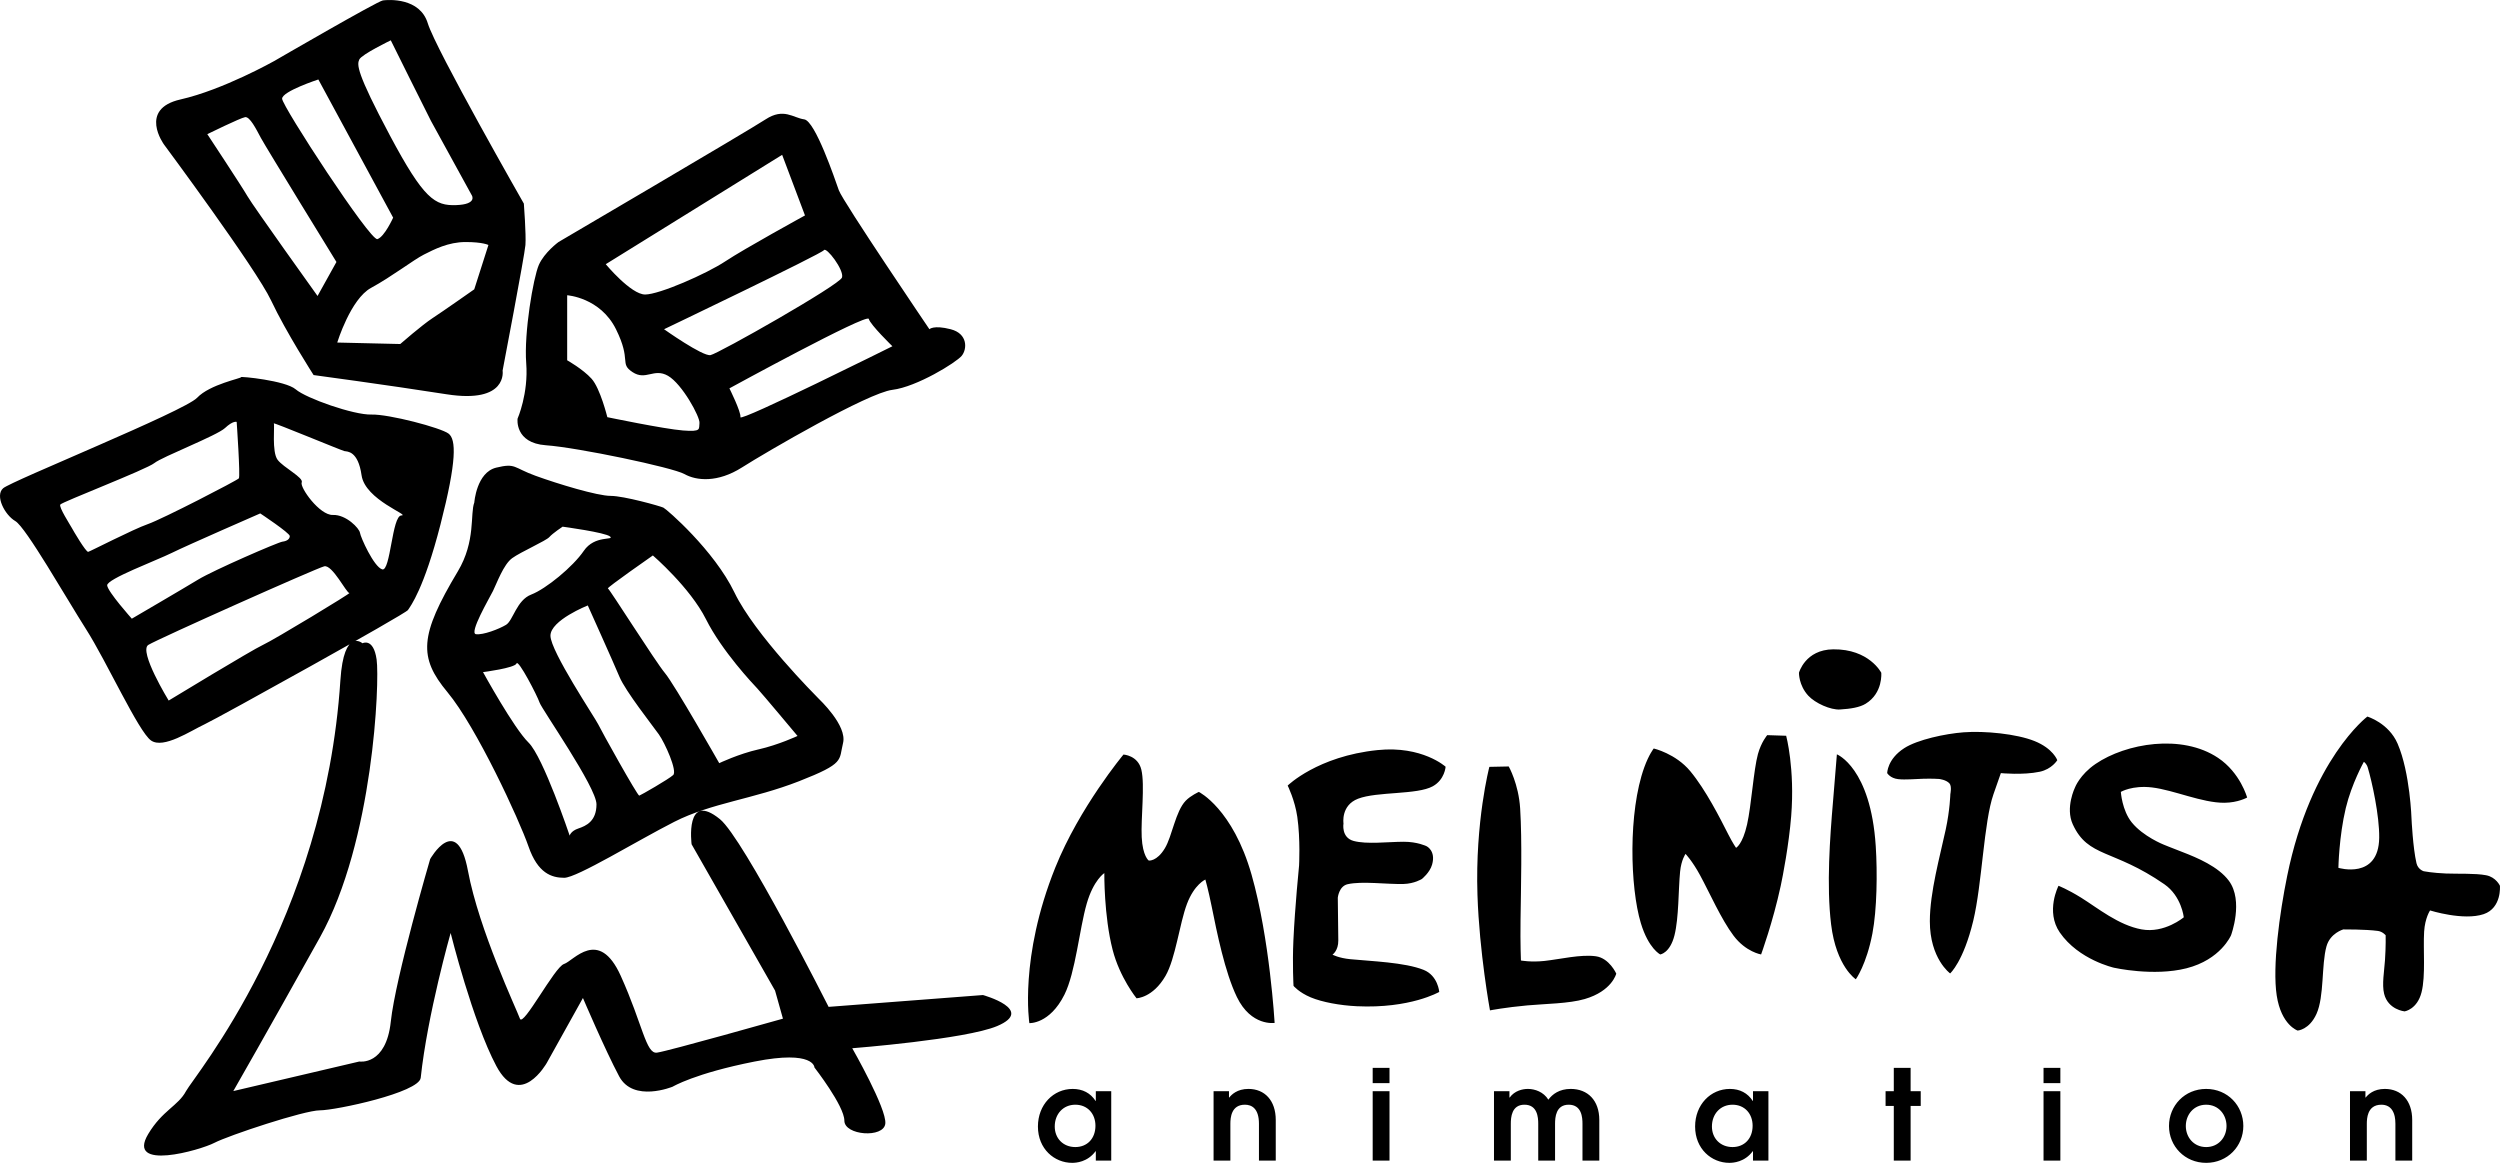 <?xml version="1.0" encoding="UTF-8" standalone="no"?>
<!-- Created with Inkscape (http://www.inkscape.org/) -->

<svg
   xmlns:dc="http://purl.org/dc/elements/1.1/"
   xmlns:cc="http://creativecommons.org/ns#"
   xmlns:rdf="http://www.w3.org/1999/02/22-rdf-syntax-ns#"
   xmlns:svg="http://www.w3.org/2000/svg"
   xmlns="http://www.w3.org/2000/svg"
   version="1.1"
   width="300"
   height="139.545"
   id="svg3734">
  <defs
     id="defs3736" />
  <g
     transform="translate(-110,-382.59)"
     id="layer1">
    <path
       d="m 150.847,464.219 c -1.89,28.909 -17.576,47.53 -18.522,49.303 -0.944,1.775 -2.834,2.307 -4.535,5.145 -2.7,4.504 6.236,1.949 7.938,1.062 1.701,-0.885 10.774,-3.9 12.664,-3.9 1.888,0 11.905,-2.13 12.094,-3.903 0.807,-7.591 3.591,-17.381 3.591,-17.381 0,0 2.645,10.642 5.48,15.961 2.834,5.322 6.049,-0.353 6.049,-0.353 l 4.346,-7.805 c 0,0 2.645,6.209 4.346,9.401 1.701,3.192 6.426,1.241 6.426,1.241 0,0 2.645,-1.596 9.828,-3.015 7.181,-1.417 7.181,0.711 7.181,0.711 0,0 3.591,4.611 3.591,6.384 0,1.775 4.725,2.128 4.914,0.355 0.189,-1.773 -3.968,-9.046 -3.968,-9.046 0,0 13.606,-1.064 17.387,-2.66 4.641,-1.96 -1.701,-3.724 -1.701,-3.724 l -18.522,1.419 c 0,0 -10.204,-20.219 -13.041,-22.524 -4.239,-3.448 -3.4,3.013 -3.4,3.013 l 10.015,17.559 0.946,3.368 c 0,0 -13.798,3.903 -15.12,4.079 -1.323,0.179 -1.701,-3.371 -4.346,-9.222 -2.645,-5.852 -5.669,-1.773 -6.804,-1.419 -1.133,0.355 -4.914,7.626 -5.292,6.562 -0.376,-1.064 -4.912,-10.639 -6.236,-17.734 -1.323,-7.094 -4.535,-1.419 -4.535,-1.419 0,0 -4.157,14.189 -4.725,19.508 -0.568,5.32 -3.781,4.788 -3.781,4.788 l -15.118,3.547 c 0,0 3.968,-6.916 10.396,-18.444 6.424,-11.527 7.181,-30.682 6.802,-33.342 -0.378,-2.66 -1.701,-1.951 -1.701,-1.951 0,0 -2.227,-1.96 -2.645,4.434 m 90.65,49.316 0,1.171 -0.029,0 c -0.608,-0.946 -1.548,-1.442 -2.746,-1.442 -2.321,0 -4.172,1.894 -4.172,4.51 0,2.691 1.972,4.361 4.111,4.361 0.442,0 1.836,-0.076 2.807,-1.398 l 0.029,0 0,1.127 1.85,0 0,-8.329 -1.85,0 z m -2.458,6.705 c -1.47,0 -2.471,-1.053 -2.471,-2.466 0,-1.503 1.016,-2.616 2.471,-2.616 1.457,0 2.414,1.081 2.414,2.525 0,1.518 -0.971,2.557 -2.414,2.557 m 16.588,-6.705 1.85,0 0,0.765 0.029,0 c 0.273,-0.345 0.942,-1.037 2.307,-1.037 1.943,0 3.276,1.381 3.276,3.728 l 0,4.872 -2.016,0 0,-4.42 c 0,-1.865 -0.896,-2.286 -1.684,-2.286 -1.638,0 -1.745,1.548 -1.745,2.286 l 0,4.42 -2.016,0 0,-8.329 z m 19.094,-2.799 2.019,0 0,1.836 -2.019,0 0,-1.836 z m 0,2.799 2.019,0 0,8.329 -2.019,0 0,-8.329 z m 14.559,0 1.852,0 0,0.765 0.029,0 c 0.591,-0.826 1.548,-1.037 2.185,-1.037 0.847,0 1.88,0.36 2.456,1.293 0.486,-0.662 1.32,-1.293 2.685,-1.293 2.048,0 3.429,1.381 3.429,3.728 l 0,4.872 -2.019,0 0,-4.42 c 0,-0.753 -0.09,-2.286 -1.653,-2.286 -1.548,0 -1.638,1.533 -1.638,2.286 l 0,4.42 -2.019,0 0,-4.42 c 0,-0.753 -0.09,-2.286 -1.653,-2.286 -1.548,0 -1.638,1.533 -1.638,2.286 l 0,4.42 -2.019,0 0,-8.329 z m 31.079,0 0,1.171 -0.029,0 c -0.608,-0.946 -1.548,-1.442 -2.746,-1.442 -2.319,0 -4.172,1.894 -4.172,4.51 0,2.691 1.972,4.361 4.111,4.361 0.439,0 1.836,-0.076 2.807,-1.398 l 0.029,0 0,1.127 1.85,0 0,-8.329 -1.85,0 z m -2.456,6.705 c -1.472,0 -2.473,-1.053 -2.473,-2.466 0,-1.503 1.016,-2.616 2.473,-2.616 1.455,0 2.41,1.081 2.41,2.525 0,1.518 -0.969,2.557 -2.41,2.557 m 19.351,-4.933 -0.986,0 0,-1.773 0.986,0 0,-2.799 2.019,0 0,2.799 1.213,0 0,1.773 -1.213,0 0,6.556 -2.019,0 0,-6.556 z m 17.969,-4.571 2.019,0 0,1.836 -2.019,0 0,-1.836 z m 0,2.799 2.019,0 0,8.329 -2.019,0 0,-8.329 z m 19.515,-0.271 c -2.578,0 -4.46,2.014 -4.46,4.449 0,2.422 1.897,4.422 4.46,4.422 2.563,0 4.46,-2 4.46,-4.422 0,-2.435 -1.88,-4.449 -4.46,-4.449 m 0,6.977 c -1.487,0 -2.441,-1.173 -2.441,-2.527 0,-1.352 0.94,-2.555 2.441,-2.555 1.503,0 2.443,1.203 2.443,2.555 0,1.354 -0.957,2.527 -2.443,2.527 m 21.447,-6.977 c 1.943,0 3.278,1.381 3.278,3.728 l 0,4.872 -2.016,0 0,-2.124 0,-0.633 0,-0.162 0,-1.501 c 0,-0.328 -0.029,-0.61 -0.078,-0.854 -0.036,-0.168 -0.08,-0.32 -0.135,-0.452 -0.311,-0.772 -0.919,-0.98 -1.472,-0.98 -0.883,0 -1.32,0.45 -1.537,0.978 -0.185,0.454 -0.208,0.967 -0.208,1.308 l 0,4.42 -2.019,0 0,-1.428 0,-1.045 0,-3.329 0,-2.527 1.852,0 0,0.765 0.029,0 c 0.273,-0.345 0.94,-1.037 2.305,-1.037 M 244.817,473.136 c 0,0 -5.278,6.329 -8.181,13.556 -4.355,10.839 -3.112,18.672 -3.112,18.672 0,0 2.431,0.141 4.207,-3.415 1.335,-2.672 1.791,-7.858 2.675,-10.923 0.818,-2.839 2.113,-3.667 2.113,-3.667 0,0 -0.057,5.118 0.995,9.205 0.862,3.35 2.868,5.818 2.868,5.818 0,0 1.943,-0.036 3.476,-2.681 1.207,-2.084 1.68,-6.26 2.578,-8.644 0.887,-2.351 2.208,-2.923 2.208,-2.923 0,0 0.357,1.255 0.749,3.196 0.633,3.137 1.587,7.908 3.032,10.9 1.72,3.558 4.531,3.108 4.531,3.108 0,0 -0.582,-10.114 -2.765,-17.776 -2.258,-7.929 -6.329,-9.943 -6.329,-9.943 0,0 -0.974,0.435 -1.575,1.058 -1.224,1.266 -1.623,4.241 -2.498,5.698 -0.971,1.621 -1.941,1.482 -1.941,1.482 0,0 -0.73,-0.519 -0.843,-2.811 -0.111,-2.239 0.4,-6.232 -0.042,-8.091 -0.41,-1.724 -2.145,-1.819 -2.145,-1.819 m 19.702,3.724 c 0,0 3.579,-3.522 10.791,-4.26 5.358,-0.549 8.162,1.998 8.162,1.998 0,0 -0.097,1.545 -1.537,2.344 -1.873,1.041 -6.678,0.614 -8.97,1.495 -2.084,0.801 -1.747,2.963 -1.747,2.963 0,0 -0.296,1.688 1.205,2.101 1.579,0.431 4.125,0.105 6.014,0.101 1.644,-0.007 2.74,0.528 2.74,0.528 0,0 1.152,0.534 0.673,2.216 -0.275,0.971 -1.228,1.724 -1.228,1.724 0,0 -0.889,0.564 -2.199,0.599 -2.01,0.052 -4.95,-0.366 -6.701,0.025 -1.056,0.233 -1.188,1.621 -1.188,1.621 0,0 0.036,2.982 0.061,5.122 0.017,1.236 -0.696,1.712 -0.696,1.712 0,0 0.736,0.41 2.153,0.547 2.473,0.24 6.52,0.376 8.772,1.276 1.737,0.692 1.884,2.651 1.884,2.651 0,0 -3.486,2.023 -9.893,1.716 -2.002,-0.095 -4.14,-0.484 -5.526,-1.062 -1.421,-0.595 -2.067,-1.381 -2.067,-1.381 0,0 -0.147,-2.572 -0.015,-5.461 0.191,-4.111 0.681,-8.98 0.681,-8.98 0,0 0.172,-3.143 -0.212,-5.831 -0.286,-2.01 -1.156,-3.764 -1.156,-3.764 m 24.202,-2.246 c 0,0 -1.716,6.548 -1.428,15.362 0.227,6.922 1.501,13.861 1.501,13.861 0,0 1.836,-0.357 4.472,-0.597 2.178,-0.198 5.002,-0.212 6.895,-0.763 3.291,-0.959 3.789,-3.051 3.789,-3.051 0,0 -0.828,-1.859 -2.447,-2.082 -1.825,-0.252 -4.268,0.351 -6.157,0.559 -1.619,0.177 -2.836,-0.052 -2.836,-0.052 0,0 -0.086,-1.955 -0.048,-4.87 0.051,-3.911 0.2,-9.449 -0.046,-13.375 -0.187,-2.965 -1.371,-5.04 -1.371,-5.04 l -2.323,0.048 z m 19.727,-2.206 c 0,0 -0.576,0.711 -1.138,2.267 -1.941,5.372 -1.707,14.403 -0.412,18.688 0.929,3.076 2.332,3.762 2.332,3.762 0,0 1.165,-0.158 1.703,-2.288 0.534,-2.109 0.465,-5.505 0.677,-7.649 0.141,-1.423 0.652,-2.13 0.652,-2.13 0,0 0.818,0.847 1.745,2.561 1.138,2.096 2.538,5.286 4.014,7.248 1.478,1.966 3.31,2.258 3.31,2.258 0,0 1.419,-3.886 2.355,-8.238 0.248,-1.148 0.984,-4.962 1.255,-8.36 0.456,-5.721 -0.603,-9.645 -0.603,-9.645 l -2.273,-0.073 c 0,0 -0.715,0.822 -1.114,2.269 -0.521,1.886 -0.788,6.161 -1.302,8.442 -0.547,2.431 -1.325,2.811 -1.325,2.811 0,0 -0.391,-0.553 -0.929,-1.611 -1.001,-1.966 -2.685,-5.318 -4.561,-7.584 -1.754,-2.117 -4.386,-2.727 -4.386,-2.727 m 21.977,0.702 c 0,0 -0.183,2.365 -0.467,5.696 -0.362,4.237 -0.793,10.051 -0.227,14.706 0.618,5.084 2.967,6.592 2.967,6.592 0,0 1.281,-1.783 1.991,-5.503 0.547,-2.866 0.606,-7.271 0.4,-10.465 -0.606,-9.437 -4.664,-11.026 -4.664,-11.026 m 19.679,2.254 c 0,0 2.658,0.263 4.659,-0.164 1.459,-0.309 2.111,-1.388 2.111,-1.388 0,0 -0.49,-1.394 -2.738,-2.298 -2.14,-0.862 -5.976,-1.241 -8.509,-1.047 -2.187,0.166 -5.532,0.879 -7.12,1.903 -2.046,1.32 -2.044,2.994 -2.044,2.994 0,0 0.36,0.616 1.316,0.723 0.881,0.099 2.063,-0.023 3.034,-0.048 1.066,-0.032 1.882,0.027 1.882,0.027 0,0 0.849,0.088 1.245,0.54 0.299,0.345 0.101,1.276 0.101,1.276 0,0 -0.048,1.888 -0.553,4.243 -0.692,3.219 -1.903,7.519 -1.907,10.999 -0.006,4.512 2.435,6.276 2.435,6.276 0,0 1.592,-1.405 2.776,-6.329 1.06,-4.418 1.262,-11.857 2.424,-15.173 0.553,-1.573 0.887,-2.536 0.887,-2.536 m -24.227,-12.042 c 0,0 -0.042,1.487 1.114,2.748 0.839,0.913 2.689,1.728 3.8,1.661 1.314,-0.08 2.378,-0.257 3.089,-0.692 2.101,-1.287 1.873,-3.717 1.873,-3.717 0,0 -1.449,-2.86 -5.768,-2.811 -3.362,0.036 -4.109,2.811 -4.109,2.811 m 53.78,14.975 c 0,0 -0.807,-2.973 -3.493,-4.765 -4.342,-2.902 -11.039,-1.758 -14.693,0.73 -1.892,1.289 -2.469,2.822 -2.469,2.822 0,0 -1.188,2.424 -0.267,4.428 1.85,4.029 4.838,2.929 10.986,7.187 2.067,1.43 2.334,3.966 2.334,3.966 0,0 -2.309,1.958 -5.065,1.453 -2.778,-0.509 -5.255,-2.561 -7.26,-3.808 -1.648,-1.022 -2.708,-1.423 -2.708,-1.423 0,0 -1.585,3.072 0.153,5.599 2.273,3.295 6.52,4.237 6.52,4.237 0,0 4.725,1.062 8.669,0.067 4.134,-1.041 5.362,-3.968 5.362,-3.968 0,0 1.539,-4.117 -0.263,-6.541 -1.262,-1.697 -3.77,-2.752 -5.576,-3.448 -1.348,-0.517 -2.252,-0.889 -2.252,-0.889 0,0 -2.445,-0.967 -3.821,-2.66 -1.175,-1.449 -1.312,-3.665 -1.312,-3.665 0,0 1.371,-0.816 3.743,-0.534 2.626,0.315 6.011,1.859 8.676,1.84 1.638,-0.01 2.736,-0.627 2.736,-0.627 m 30.337,10.589 c 0,0 -0.465,-1.037 -1.657,-1.264 -1.31,-0.25 -3.31,-0.153 -4.821,-0.21 -1.594,-0.063 -2.664,-0.271 -2.664,-0.271 0,0 -0.692,-0.191 -0.875,-0.971 -0.429,-1.836 -0.591,-5.282 -0.591,-5.282 0,0 -0.166,-5.566 -1.672,-9.054 -1.074,-2.496 -3.633,-3.255 -3.633,-3.255 0,0 -6.762,5.118 -9.618,19.122 -0.913,4.474 -1.789,10.852 -1.257,14.346 0.547,3.575 2.515,4.212 2.515,4.212 0,0 1.396,-0.088 2.26,-2.006 0.942,-2.088 0.58,-5.877 1.196,-8.095 0.444,-1.596 2.019,-2.037 2.019,-2.037 0,0 2.693,-0.019 4.163,0.183 0.559,0.078 0.921,0.519 0.921,0.519 0,0 0.034,1.291 -0.08,2.982 -0.088,1.316 -0.383,2.923 -0.103,4.043 0.475,1.913 2.458,2.109 2.458,2.109 0,0 1.512,-0.229 2.033,-2.3 0.505,-1.998 0.177,-5.158 0.309,-7.271 0.103,-1.653 0.713,-2.542 0.713,-2.542 0,0 4.012,1.264 6.432,0.444 2.185,-0.742 1.951,-3.4 1.951,-3.4 m -19.384,-2.157 c 0,0 0.071,-3.778 0.887,-7.172 0.704,-2.933 2.168,-5.549 2.168,-5.549 0,0 0.315,0.189 0.463,0.671 0.507,1.672 1.415,5.797 1.379,8.442 -0.069,5.067 -4.897,3.608 -4.897,3.608 M 224.08,422.097 c -2.077,-0.53 -2.551,0 -2.551,0 0,0 -10.396,-15.339 -10.867,-16.67 -0.473,-1.331 -2.836,-8.335 -4.159,-8.514 -1.323,-0.177 -2.456,-1.419 -4.63,0 -2.174,1.419 -24.853,14.721 -24.853,14.721 0,0 -1.701,1.243 -2.361,2.75 -0.66,1.506 -1.796,8.156 -1.512,11.794 0.284,3.635 -1.039,6.651 -1.039,6.651 0,0 -0.378,2.925 3.402,3.192 3.778,0.265 15.213,2.66 16.63,3.459 1.417,0.797 3.97,1.064 6.899,-0.799 2.929,-1.863 15.118,-8.955 18.049,-9.311 2.929,-0.355 7.654,-3.282 8.314,-4.079 0.662,-0.799 0.757,-2.66 -1.323,-3.194 m -20.221,-20.926 2.74,7.271 c 0,0 -7.275,3.991 -9.544,5.498 -2.269,1.508 -7.938,3.991 -9.639,3.991 -1.701,0 -4.725,-3.638 -4.725,-3.638 l 21.167,-13.123 z m -11.907,33.075 c -2.267,-0.177 -9.071,-1.596 -9.071,-1.596 0,0 -0.852,-3.459 -1.89,-4.611 -1.039,-1.152 -2.929,-2.216 -2.929,-2.216 l 0,-7.803 c 0,0 3.968,0.265 5.858,4.077 1.89,3.814 0.378,4.081 1.985,5.145 1.606,1.064 2.551,-0.532 4.252,0.442 1.701,0.976 3.875,4.966 3.781,5.677 -0.095,0.709 0.284,1.064 -1.985,0.885 m -2.267,-12.149 c 0,0 18.899,-9.044 19.183,-9.487 0.284,-0.444 2.456,2.395 2.172,3.28 -0.284,0.887 -14.834,9.134 -15.78,9.313 -0.944,0.177 -5.574,-3.106 -5.574,-3.106 m 9.165,10.553 c 0.095,-0.62 -1.323,-3.459 -1.323,-3.459 0,0 16.537,-9.044 16.724,-8.335 0.189,0.711 2.836,3.282 2.836,3.282 0,0 -18.333,9.132 -18.238,8.512 m -25.987,-25.627 c 0,0 -10.583,-18.533 -11.529,-21.636 -0.944,-3.104 -4.725,-2.839 -5.385,-2.75 -0.662,0.09 -13.041,7.273 -13.041,7.273 0,0 -6.142,3.457 -11.245,4.611 -5.103,1.152 -1.985,5.408 -1.985,5.408 0,0 11.056,14.897 12.851,18.712 1.796,3.812 5.103,8.955 5.103,8.955 0,0 8.6,1.154 15.97,2.307 7.37,1.152 6.71,-2.839 6.71,-2.839 0,0 2.645,-13.833 2.74,-15.074 0.095,-1.241 -0.189,-4.966 -0.189,-4.966 m -19.75,-17.292 c 0.284,-0.62 3.781,-2.305 3.781,-2.305 0,0 4.441,8.955 4.819,9.666 0.378,0.709 4.914,8.955 4.914,8.955 0,0 0.662,1.064 -1.89,1.154 -2.551,0.088 -3.873,-0.711 -7.938,-8.337 -4.062,-7.626 -3.968,-8.514 -3.686,-9.134 m -4.912,2.395 8.976,16.582 c 0,0 -1.039,2.307 -1.89,2.574 -0.849,0.265 -11.434,-15.963 -11.434,-16.849 0,-0.887 4.348,-2.307 4.348,-2.307 m -0.095,25.982 c 0,0 -7.75,-10.818 -8.411,-11.973 -0.662,-1.152 -4.819,-7.448 -4.819,-7.448 0,0 3.968,-1.951 4.535,-2.04 0.568,-0.088 1.323,1.419 1.89,2.483 0.566,1.064 9.071,14.897 9.071,14.897 l -2.267,4.079 z m 18.804,-0.799 c 0,0 -3.781,2.66 -5.009,3.459 -1.228,0.799 -3.873,3.104 -3.873,3.104 l -7.561,-0.177 c 0,0 1.606,-5.234 4.064,-6.562 2.456,-1.331 5.101,-3.371 6.331,-3.991 1.228,-0.62 2.929,-1.508 5.009,-1.508 2.077,0 2.74,0.355 2.74,0.355 l -1.701,5.32 z m -3.082,17.315 c -0.91,-0.7 -7.155,-2.349 -9.266,-2.288 -2.113,0.061 -7.837,-1.953 -9.073,-3.022 -1.236,-1.066 -6.697,-1.588 -6.569,-1.466 0.13,0.124 -3.739,0.856 -5.267,2.473 -1.527,1.615 -22.271,9.977 -23.278,10.86 -1.007,0.885 0.196,3.204 1.461,3.938 1.268,0.732 6.119,9.254 8.486,12.967 2.473,3.875 6.308,12.326 7.805,13.364 1.497,1.039 4.746,-1.161 6.438,-1.953 1.693,-0.795 24.061,-13.211 24.387,-13.701 0.324,-0.488 1.916,-2.532 3.9,-10.25 1.983,-7.719 1.886,-10.223 0.976,-10.923 m -45.228,11.289 c -0.196,-0.366 -1.562,-2.471 -1.367,-2.776 0.196,-0.305 10.343,-4.214 11.285,-4.975 0.94,-0.761 7.509,-3.295 8.484,-4.21 0.978,-0.917 1.398,-0.734 1.398,-0.734 0,0 0.456,6.531 0.261,6.775 -0.196,0.244 -9.168,4.882 -10.925,5.492 -1.758,0.612 -6.893,3.265 -7.153,3.326 -0.261,0.061 -1.787,-2.532 -1.983,-2.9 m 4.26,6.926 c -0.065,-0.761 5.917,-2.988 7.769,-3.905 1.852,-0.917 10.599,-4.731 10.599,-4.731 0,0 3.545,2.349 3.545,2.717 0,0.366 -0.355,0.61 -0.877,0.671 -0.519,0.061 -8.259,3.421 -10.112,4.548 -1.855,1.127 -7.967,4.697 -7.967,4.697 0,0 -2.893,-3.236 -2.958,-3.997 m 18.695,7.141 c -1.331,0.612 -11.314,6.68 -11.314,6.68 0,0 -3.64,-5.946 -2.439,-6.68 1.203,-0.734 20.127,-9.184 21.102,-9.428 0.976,-0.244 2.698,3.263 3.024,3.202 0.326,-0.061 -9.041,5.616 -10.372,6.226 m 16.615,-15.532 c -1.135,0 -1.302,6.775 -2.307,6.47 -1.007,-0.305 -2.603,-3.875 -2.668,-4.392 -0.065,-0.517 -1.657,-2.199 -3.251,-2.138 -1.592,0.061 -3.999,-3.326 -3.739,-3.903 0.259,-0.578 -2.178,-1.773 -2.895,-2.717 -0.715,-0.944 -0.324,-4.182 -0.454,-4.365 -0.13,-0.183 8.16,3.265 8.486,3.326 0.324,0.061 1.625,-0.061 2.046,2.9 0.423,2.958 5.919,4.819 4.781,4.819 m 49.972,21.882 c -0.196,-0.204 -7.57,-7.574 -10.007,-12.637 -2.437,-5.061 -8.137,-10.002 -8.528,-10.185 -0.391,-0.185 -4.741,-1.409 -6.329,-1.409 -1.59,0 -6.31,-1.43 -9.008,-2.41 -2.698,-0.98 -2.349,-1.552 -4.72,-0.98 -2.372,0.572 -2.633,4.184 -2.633,4.184 -0.521,1.348 0.196,4.634 -1.979,8.268 -4.613,7.706 -4.723,10.309 -1.241,14.496 3.48,4.184 8.615,15.309 9.725,18.516 1.108,3.204 2.763,3.755 4.285,3.755 1.522,0 8.745,-4.449 13.205,-6.716 4.46,-2.267 9.464,-2.715 14.988,-4.878 5.526,-2.164 4.744,-2.471 5.265,-4.573 0.524,-2.103 -2.828,-5.227 -3.024,-5.431 m -41.029,-7.635 c -0.847,-0.122 1.587,-4.266 2.046,-5.185 0.456,-0.919 1.262,-3.186 2.305,-3.94 1.045,-0.755 4.069,-2.082 4.46,-2.532 0.393,-0.448 1.59,-1.245 1.59,-1.245 0,0 5.156,0.694 5.7,1.184 0.542,0.49 -1.85,-0.204 -3.156,1.716 -1.306,1.918 -4.546,4.571 -6.308,5.246 -1.762,0.673 -2.176,3.122 -3.024,3.633 -0.849,0.511 -2.763,1.245 -3.612,1.123 m 12.292,23.314 c -0.915,0.305 -1.045,0.858 -1.045,0.858 0,0 -3.175,-9.454 -4.937,-11.167 -1.762,-1.716 -5.461,-8.453 -5.461,-8.453 0,0 3.829,-0.49 4.024,-1.041 0.196,-0.551 2.502,3.898 2.763,4.695 0.261,0.797 6.829,10.166 6.829,12.208 0,2.042 -1.262,2.593 -2.174,2.9 m 11.377,-6.411 c -0.524,0.49 -3.873,2.41 -4.069,2.471 -0.196,0.061 -4.611,-7.881 -4.937,-8.575 -0.328,-0.694 -5.721,-8.758 -5.721,-10.616 0,-1.857 4.481,-3.633 4.481,-3.633 0,0 3.089,6.859 3.806,8.575 0.719,1.716 3.982,5.858 4.723,6.901 0.738,1.041 2.239,4.388 1.718,4.878 m 10.246,-3.082 c -2.416,0.551 -4.72,1.655 -4.72,1.655 0,0 -5.374,-9.454 -6.506,-10.801 -1.131,-1.346 -6.657,-10.105 -6.853,-10.166 -0.196,-0.061 5.395,-3.959 5.395,-3.959 0,0 4.46,3.837 6.375,7.656 1.913,3.816 5.656,7.778 6.178,8.329 0.521,0.551 4.807,5.675 4.807,5.675 0,0 -2.262,1.062 -4.676,1.613"
       id="path3269"
       style="fill:#000000;fill-opacity:1;fill-rule:nonzero;stroke:none" />
  </g>
</svg>
